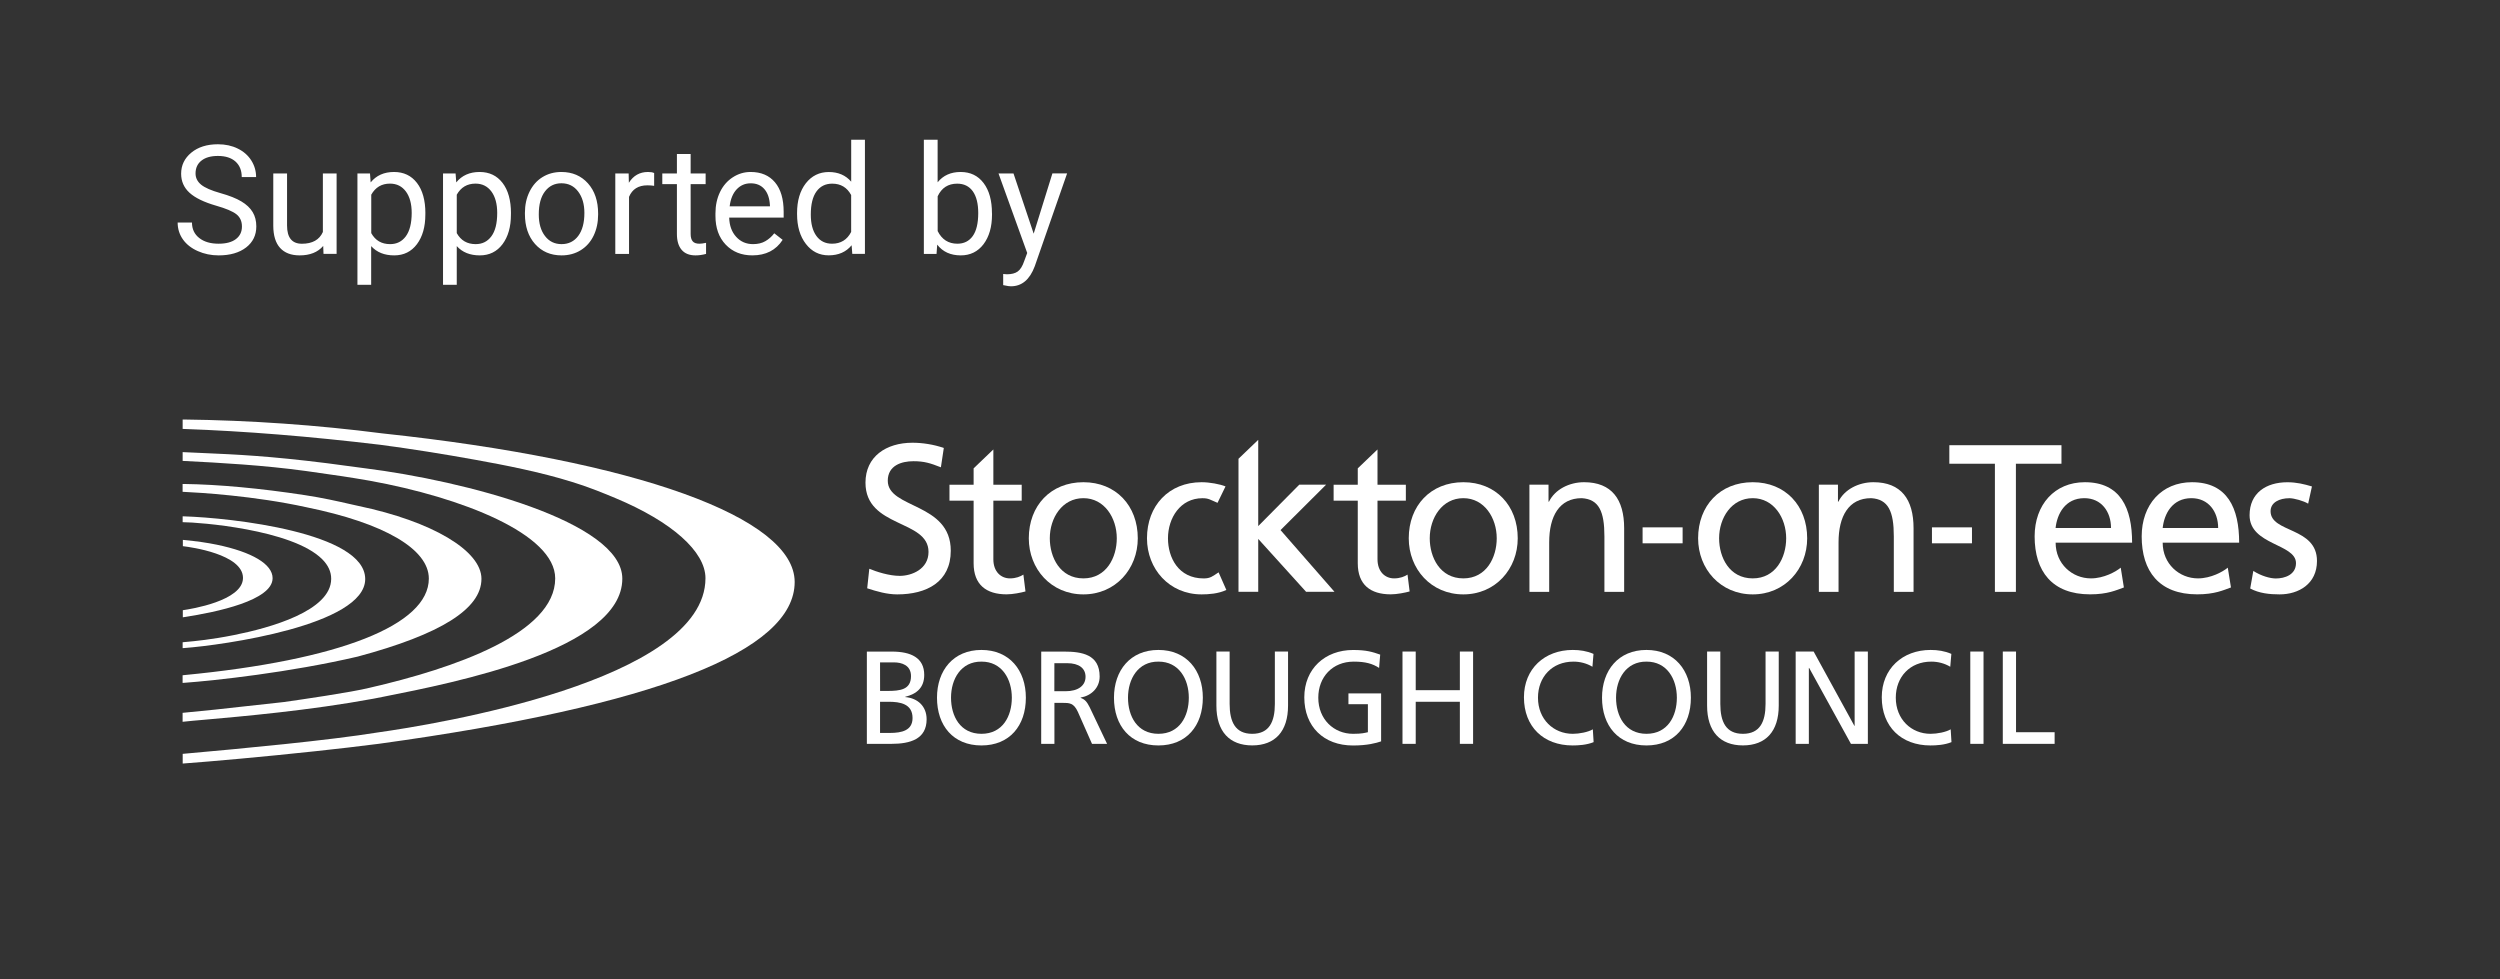 <?xml version="1.0" encoding="utf-8"?>
<!-- Generator: Adobe Illustrator 24.2.1, SVG Export Plug-In . SVG Version: 6.00 Build 0)  -->
<svg version="1.1" id="Layer_1" xmlns="http://www.w3.org/2000/svg" xmlns:xlink="http://www.w3.org/1999/xlink" x="0px" y="0px"
	 viewBox="0 0 595.28 233.14" style="enable-background:new 0 0 595.28 233.14;" xml:space="preserve">
<rect x="0" y="0" width="595.28" height="233.14" fill="#333333" stroke="none"/>
<style type="text/css">
	.st0{fill:none;}
	.st1{fill:#FFFFFF;}
</style>
<rect class="st0" width="595.28" height="233.14"/>
<path class="st1" d="M224.73,106.67c-2.4-0.85-5.15-1.25-7.45-1.25c-6.3,0-11.2,3.3-11.2,9.5c0,10.85,15.01,8.7,15.01,16.5
	c0,4.1-4,5.7-6.85,5.7c-2.55,0-5.55-0.99-7.25-1.69l-0.5,4.65c2.3,0.75,4.7,1.45,7.15,1.45c7,0,12.75-2.95,12.75-10.4
	c0-11.51-15-9.95-15-16.66c0-3.65,3.3-4.65,6.1-4.65c2.6,0,4,0.45,6.55,1.45L224.73,106.67z"/>
<rect class="st0" width="595.28" height="233.14"/>
<path class="st1" d="M243.28,115.42h-6.75v-8.4l-4.7,4.5v3.9h-5.75v3.8h5.75v14.9c0,5.1,3,7.4,7.85,7.4c1.5,0,3.45-0.4,4.5-0.69
	l-0.5-4.01c-0.7,0.45-1.75,0.9-3.2,0.9c-2.15,0-3.95-1.6-3.95-4.55v-13.95h6.75L243.28,115.42L243.28,115.42z"/>
<rect class="st0" width="595.28" height="233.14"/>
<path class="st1" d="M244.97,128.17c0,7.3,5.3,13.36,13,13.36c7.65,0,12.95-6.05,12.95-13.36c0-7.75-5.2-13.35-12.95-13.35
	C250.17,114.82,244.97,120.42,244.97,128.17 M249.97,128.17c0-4.85,2.95-9.55,8-9.55c5,0,7.95,4.7,7.95,9.55
	c0,4.55-2.45,9.55-7.95,9.55C252.42,137.72,249.97,132.72,249.97,128.17"/>
<rect class="st0" width="595.28" height="233.14"/>
<path class="st1" d="M291.81,115.82c-1.35-0.55-3.8-1-5.7-1c-7.8,0-13,5.6-13,13.35c0,7.3,5.3,13.36,13,13.36
	c1.7,0,3.95-0.15,5.9-1.05l-1.85-4.2c-1.45,0.95-1.95,1.45-3.55,1.45c-6.05,0-8.5-5-8.5-9.55c0-4.85,2.95-9.55,8.2-9.55
	c1.5,0,1.8,0.35,3.6,1.1L291.81,115.82z"/>
<polygon class="st1" points="309.37,115.41 299.6,125.27 299.6,104.73 294.9,109.24 294.9,140.92 299.6,140.92 299.6,128.32 
	311,140.92 317.76,140.92 304.91,126.22 315.76,115.41 "/>
<rect class="st0" width="595.28" height="233.14"/>
<path class="st1" d="M334.75,115.42H328v-8.4l-4.7,4.5v3.9h-5.75v3.8h5.75v14.9c0,5.1,3,7.4,7.85,7.4c1.5,0,3.45-0.4,4.5-0.69
	l-0.5-4.01c-0.7,0.45-1.75,0.9-3.2,0.9c-2.15,0-3.95-1.6-3.95-4.55v-13.95h6.75L334.75,115.42L334.75,115.42z"/>
<rect class="st0" width="595.28" height="233.14"/>
<path class="st1" d="M335.44,128.17c0,7.3,5.3,13.36,13,13.36c7.65,0,12.95-6.05,12.95-13.36c0-7.75-5.2-13.35-12.95-13.35
	C340.64,114.82,335.44,120.42,335.44,128.17 M340.44,128.17c0-4.85,2.95-9.55,8-9.55c5,0,7.95,4.7,7.95,9.55
	c0,4.55-2.45,9.55-7.95,9.55C342.89,137.72,340.44,132.72,340.44,128.17"/>
<rect class="st0" width="595.28" height="233.14"/>
<path class="st1" d="M364.18,140.93h4.7v-11.8c0-6.2,2.4-10.51,7.75-10.51c4.1,0.25,5.4,3.15,5.4,9.11v13.2h4.7v-15.16
	c0-6.85-2.95-10.95-9.55-10.95c-3.55,0-6.95,1.75-8.35,4.64h-0.11v-4.05h-4.55L364.18,140.93L364.18,140.93z"/>
<rect x="391.12" y="125.57" class="st1" width="9.53" height="3.8"/>
<rect class="st0" width="595.28" height="233.14"/>
<path class="st1" d="M404.34,128.17c0,7.3,5.31,13.36,13.01,13.36c7.65,0,12.96-6.05,12.96-13.36c0-7.75-5.2-13.35-12.96-13.35
	C409.54,114.82,404.34,120.42,404.34,128.17 M409.34,128.17c0-4.85,2.96-9.55,8.01-9.55c5,0,7.96,4.7,7.96,9.55
	c0,4.55-2.46,9.55-7.96,9.55C411.78,137.72,409.34,132.72,409.34,128.17"/>
<rect class="st0" width="595.28" height="233.14"/>
<path class="st1" d="M433.08,140.93h4.7v-11.8c0-6.2,2.4-10.51,7.76-10.51c4.1,0.25,5.4,3.15,5.4,9.11v13.2h4.7v-15.16
	c0-6.85-2.95-10.95-9.55-10.95c-3.55,0-6.95,1.75-8.35,4.64h-0.1v-4.05h-4.55v25.52H433.08z"/>
<rect x="460.02" y="125.57" class="st1" width="9.53" height="3.8"/>
<polygon class="st1" points="475.01,140.93 480.01,140.93 480.01,110.42 490.86,110.42 490.86,106.01 464.16,106.01 464.16,110.42 
	475.01,110.42 "/>
<rect class="st0" width="595.28" height="233.14"/>
<path class="st1" d="M504.97,135.17c-1.15,0.95-4,2.55-7.1,2.55c-4.45,0-8.4-3.45-8.4-8.5h18.21c0-8.2-2.75-14.4-11.26-14.4
	c-7.2,0-11.95,5.35-11.95,12.9c0,8.3,4.15,13.8,13.2,13.8c4.2,0,6.25-1,8.05-1.64L504.97,135.17z M489.46,125.72
	c0.35-3.3,2.25-7.1,6.85-7.1c4.05,0,6.35,3.2,6.35,7.1H489.46z"/>
<rect class="st0" width="595.28" height="233.14"/>
<path class="st1" d="M530.46,135.17c-1.15,0.95-4,2.55-7.1,2.55c-4.45,0-8.4-3.45-8.4-8.5h18.21c0-8.2-2.75-14.4-11.25-14.4
	c-7.21,0-11.96,5.35-11.96,12.9c0,8.3,4.15,13.8,13.21,13.8c4.2,0,6.25-1,8.05-1.64L530.46,135.17z M514.96,125.72
	c0.35-3.3,2.25-7.1,6.86-7.1c4.05,0,6.35,3.2,6.35,7.1H514.96z"/>
<rect class="st0" width="595.28" height="233.14"/>
<path class="st1" d="M535.8,140.13c2.15,1.15,4.6,1.4,7,1.4c4.55,0,8.9-2.5,8.9-7.95c0-8.15-11.05-6.65-11.05-11.85
	c0-2.1,2.1-3.1,4.5-3.1c1.1,0,3.4,0.65,4.45,1.3l0.9-4.1c-1.85-0.55-3.65-1-5.85-1c-5.05,0-9,2.55-9,7.85
	c0,7.15,11.05,6.75,11.05,11.41c0,2.75-2.65,3.65-4.8,3.65c-1.36,0-3.5-0.6-5.36-1.8L535.8,140.13z"/>
<rect class="st0" width="595.28" height="233.14"/>
<path class="st1" d="M206.41,177.12h5.86c4.47,0,8.37-1.13,8.37-5.85c0-3.09-2.11-5.04-5.1-5.29v-0.06c2.77-0.69,4.53-2.2,4.53-5.22
	c0-4.07-3.15-5.55-7.71-5.55h-5.95L206.41,177.12L206.41,177.12z M209.55,167.1h2.04c2.71,0,5.7,0.47,5.7,3.87
	c0,2.96-2.55,3.55-5.38,3.55h-2.36L209.55,167.1L209.55,167.1z M209.55,157.72h3.31c1.83,0,4.06,0.66,4.06,3.27
	c0,3.24-2.58,3.53-5.63,3.53h-1.73L209.55,157.72L209.55,157.72z"/>
<rect class="st0" width="595.28" height="233.14"/>
<path class="st1" d="M226.45,166.13c0-4.47,2.39-8.63,7.24-8.59c4.85-0.03,7.24,4.12,7.24,8.59c0,4.38-2.17,8.6-7.24,8.6
	C228.62,174.72,226.45,170.5,226.45,166.13 M223.11,166.13c0,6.67,3.87,11.37,10.58,11.37s10.58-4.7,10.58-11.37
	c0-6.52-3.9-11.37-10.58-11.37C227.02,154.76,223.11,159.61,223.11,166.13"/>
<rect class="st0" width="595.28" height="233.14"/>
<path class="st1" d="M247.92,177.12h3.15v-9.76h1.89c1.67,0,2.71,0,3.69,2.14l3.37,7.62h3.59l-4.16-8.75
	c-0.69-1.36-1.16-1.83-2.14-2.21v-0.06c2.55-0.44,4.53-2.33,4.53-5c0-5.26-4.19-5.95-8.53-5.95h-5.38L247.92,177.12L247.92,177.12z
	 M251.06,157.91h3.02c2.9,0,4.4,1.26,4.4,3.24c0,2.11-1.76,3.44-4.75,3.44h-2.68L251.06,157.91L251.06,157.91z"/>
<rect class="st0" width="595.28" height="233.14"/>
<path class="st1" d="M268.59,166.13c0-4.47,2.39-8.63,7.24-8.59c4.85-0.03,7.24,4.12,7.24,8.59c0,4.38-2.17,8.6-7.24,8.6
	C270.76,174.72,268.59,170.5,268.59,166.13 M265.25,166.13c0,6.67,3.87,11.37,10.58,11.37s10.58-4.7,10.58-11.37
	c0-6.52-3.9-11.37-10.58-11.37C269.16,154.76,265.25,159.61,265.25,166.13"/>
<rect class="st0" width="595.28" height="233.14"/>
<path class="st1" d="M306.71,155.14h-3.15v12.47c0,4.23-1.33,7.12-5.39,7.12c-4.06,0-5.38-2.89-5.38-7.12v-12.47h-3.15v12.87
	c0,6.17,3.12,9.48,8.53,9.48c5.42,0,8.53-3.31,8.53-9.48v-12.87H306.71z"/>
<rect class="st0" width="595.28" height="233.14"/>
<path class="st1" d="M328.64,155.87c-1.83-0.63-3.24-1.1-6.45-1.1c-6.71,0-11.62,4.5-11.62,11.27c0,6.99,4.63,11.47,11.59,11.47
	c3.43,0,5.5-0.57,6.7-0.98V165.1h-7.78v2.58h4.63v6.67c-0.79,0.16-1.36,0.38-3.53,0.38c-4.56,0-8.28-3.44-8.28-8.6
	c0-4.91,3.37-8.59,8.44-8.59c2.83,0,4.5,0.5,6.04,1.5L328.64,155.87z"/>
<polygon class="st1" points="333.95,177.12 337.1,177.12 337.1,167.1 347.61,167.1 347.61,177.12 350.76,177.12 350.76,155.14 
	347.61,155.14 347.61,164.34 337.1,164.34 337.1,155.14 333.95,155.14 "/>
<rect class="st0" width="595.28" height="233.14"/>
<path class="st1" d="M379.43,155.7c-1.58-0.69-3.25-0.94-4.94-0.94c-6.71,0-11.62,4.5-11.62,11.27c0,6.99,4.63,11.47,11.59,11.47
	c1.29,0,3.34-0.1,5-0.79l-0.19-3.05c-1.1,0.66-3.21,1.07-4.78,1.07c-4.56,0-8.28-3.44-8.28-8.6c0-4.94,3.37-8.59,8.44-8.59
	c1.61,0,3.15,0.4,4.53,1.22L379.43,155.7z"/>
<rect class="st0" width="595.28" height="233.14"/>
<path class="st1" d="M384.8,166.13c0-4.47,2.39-8.63,7.24-8.59c4.85-0.03,7.24,4.12,7.24,8.59c0,4.38-2.17,8.6-7.24,8.6
	C386.97,174.72,384.8,170.5,384.8,166.13 M381.46,166.13c0,6.67,3.87,11.37,10.58,11.37s10.58-4.7,10.58-11.37
	c0-6.52-3.91-11.37-10.58-11.37C385.36,154.76,381.46,159.61,381.46,166.13"/>
<rect class="st0" width="595.28" height="233.14"/>
<path class="st1" d="M423.55,155.14h-3.15v12.47c0,4.23-1.33,7.12-5.39,7.12c-4.06,0-5.38-2.89-5.38-7.12v-12.47h-3.15v12.87
	c0,6.17,3.12,9.48,8.53,9.48c5.42,0,8.53-3.31,8.53-9.48v-12.87H423.55z"/>
<polygon class="st1" points="427.57,177.12 430.71,177.12 430.71,159.04 430.78,159.04 440.73,177.12 444.76,177.12 444.76,155.14 
	441.61,155.14 441.61,172.83 441.55,172.83 431.85,155.14 427.57,155.14 "/>
<rect class="st0" width="595.28" height="233.14"/>
<path class="st1" d="M464.64,155.7c-1.57-0.69-3.24-0.94-4.94-0.94c-6.71,0-11.63,4.5-11.63,11.27c0,6.99,4.63,11.47,11.59,11.47
	c1.3,0,3.34-0.1,5.01-0.79l-0.19-3.05c-1.1,0.66-3.21,1.07-4.79,1.07c-4.57,0-8.28-3.44-8.28-8.6c0-4.94,3.37-8.59,8.44-8.59
	c1.61,0,3.15,0.4,4.53,1.22L464.64,155.7z"/>
<rect x="469.15" y="155.14" class="st1" width="3.15" height="21.98"/>
<polygon class="st1" points="476.89,177.12 489.23,177.12 489.23,174.35 480.04,174.35 480.04,155.14 476.89,155.14 "/>
<rect class="st0" width="595.28" height="233.14"/>
<path class="st1" d="M86.96,137.88c0-11.09-31.96-14.58-43.15-14.93l-0.32-0.01v1.41h0.31c3.17,0,25.79,1.64,32.94,8.83
	c1.41,1.42,2.13,2.98,2.12,4.65c-0.02,7.64-14.53,11.67-23.16,13.39c-5.32,1.07-9.49,1.46-11.28,1.62c-0.28,0.02-0.5,0.05-0.66,0.06
	l-0.27,0.03v1.4l0.33-0.02C52.94,153.64,86.96,148.88,86.96,137.88"/>
<rect class="st0" width="595.28" height="233.14"/>
<path class="st1" d="M43.76,145.26l-0.23,0.04v1.69l0.31-0.05c7.86-1.2,21.07-3.99,21.07-9.27c0-3.32-4.84-6.22-13.28-7.97
	c-2.23-0.46-4.63-0.81-7.8-1.12l-0.29-0.03v1.5l0.24,0.03c1.44,0.18,14.08,1.85,14.08,7.54C57.84,143.11,45.2,145.05,43.76,145.26"
	/>
<rect class="st0" width="595.28" height="233.14"/>
<path class="st1" d="M90.99,103.19c-15.49-1.99-31.37-3.11-47.19-3.3h-0.31v2.24l0.28,0.01c14.56,0.52,29.86,1.75,46.79,3.77
	c7.24,0.96,14.87,2.17,22.67,3.58c6.83,1.23,15.62,2.94,23.02,5.28c3.47,1.04,7.03,2.47,10.35,3.86
	c13.39,5.61,21.38,12.72,21.38,19.05c0,24.49-64.91,34.88-77.93,36.71c-11.95,1.93-32.15,3.83-46.3,5.09l-0.25,0.02v2.31l0.37-0.03
	c6.47-0.48,18.53-1.54,31.25-2.91c5.44-0.58,10.53-1.18,15.13-1.77c65.67-9.05,98.97-22.01,98.97-38.53
	C189.2,123.22,151.57,109.66,90.99,103.19"/>
<rect class="st0" width="595.28" height="233.14"/>
<path class="st1" d="M48.66,171.38c8.79-0.78,25.16-2.21,40.3-5.02l2.43-0.48c16.99-3.36,56.79-11.23,56.79-28.1
	c0-13.56-37.6-23.31-61.29-26.28c-1.8-0.22-3.41-0.44-4.96-0.66c-1.38-0.19-2.71-0.37-4.05-0.54c-13.89-1.74-21.77-2.09-29.4-2.42
	c-1.54-0.07-3.08-0.14-4.66-0.21l-0.33-0.02v2.1l0.27,0.01c8.77,0.44,18.97,1.01,28.9,2.37l0.94,0.13c7.26,1.03,8.99,1.27,14.4,2.2
	c22,3.98,44.2,12.71,44.2,23.27c0,13.11-24.05,21.4-44.24,26.05c-4.3,1.07-16.65,2.86-20.34,3.38l-0.8,0.09
	c-13.78,1.56-20.16,2.2-23.08,2.46l-0.26,0.02v2.14l0.37-0.04C45.07,171.69,46.7,171.55,48.66,171.38"/>
<rect class="st0" width="595.28" height="233.14"/>
<path class="st1" d="M85.18,156.34c19.83-5.32,29.46-11.38,29.46-18.52c0-6.71-11.76-13.68-29.26-17.34l-1.92-0.43
	c-2.98-0.68-6.69-1.52-10.86-2.15c-10.63-1.63-20.58-2.55-28.8-2.66h-0.32v1.87l0.28,0.01c3.7,0.17,16.73,0.93,29.2,3.66
	c18.52,3.77,29.15,9.97,29.15,16.99c0,11.06-21.28,19.44-58.37,22.99l-0.26,0.03v1.82l0.34-0.02
	C51.09,162.06,69.06,160.11,85.18,156.34"/>
<rect class="st0" width="595.28" height="233.14"/>
<path class="st1" d="M241.33,41.31h-3.57l6.83,18.93l-0.72,1.94c-0.4,1.19-0.91,2.01-1.53,2.46s-1.48,0.67-2.59,0.67l-0.88-0.07
	v2.65l1.22,0.23l0.62,0.05c2.6,0,4.49-1.59,5.68-4.78l7.7-22.1h-3.5l-4.46,14.35L241.33,41.31z M231.62,56.21
	c-0.87,1.21-2.09,1.82-3.66,1.82c-2.12,0-3.69-1-4.69-3.01v-8.28c0.94-2.01,2.49-3.01,4.65-3.01c1.61,0,2.85,0.61,3.72,1.82
	c0.86,1.22,1.29,2.94,1.29,5.17C232.93,53.16,232.49,54.99,231.62,56.21 M236.2,50.81c0-3.06-0.66-5.46-1.99-7.22
	c-1.33-1.76-3.15-2.64-5.48-2.64c-2.32,0-4.15,0.82-5.47,2.46V33.28h-3.28v27.18H223l0.16-2.21c1.32,1.71,3.19,2.56,5.61,2.56
	c2.26,0,4.07-0.89,5.42-2.66c1.34-1.78,2.02-4.13,2.02-7.05v-0.29H236.2z M194.41,45.59c0.9-1.24,2.15-1.86,3.75-1.86
	c2.03,0,3.53,0.9,4.51,2.71v8.79c-0.96,1.86-2.47,2.8-4.55,2.8c-1.58,0-2.82-0.61-3.72-1.84s-1.34-2.93-1.34-5.1
	C193.06,48.66,193.51,46.83,194.41,45.59 M189.79,50.97c0,2.93,0.7,5.3,2.1,7.11c1.4,1.82,3.2,2.72,5.42,2.72
	c2.34,0,4.16-0.8,5.47-2.4l0.16,2.05h3.01V33.28h-3.27v9.98c-1.31-1.53-3.09-2.3-5.33-2.3c-2.25,0-4.07,0.9-5.47,2.68
	c-1.39,1.79-2.09,4.15-2.09,7.09V50.97z M181.99,45.01c0.8,0.91,1.25,2.2,1.34,3.87v0.25h-9.59c0.21-1.74,0.77-3.08,1.66-4.04
	c0.9-0.96,2.01-1.44,3.33-1.44C180.1,43.64,181.19,44.1,181.99,45.01 M186.36,57.11l-2-1.56c-0.6,0.78-1.3,1.4-2.11,1.87
	c-0.8,0.47-1.78,0.71-2.94,0.71c-1.63,0-2.97-0.58-4.02-1.74c-1.06-1.16-1.61-2.69-1.66-4.58h12.97v-1.36c0-3.06-0.69-5.4-2.07-7.04
	s-3.31-2.46-5.8-2.46c-1.52,0-2.93,0.42-4.24,1.27c-1.3,0.84-2.32,2.01-3.04,3.5c-0.72,1.49-1.09,3.19-1.09,5.09v0.6
	c0,2.85,0.81,5.13,2.44,6.84s3.74,2.56,6.34,2.56C182.35,60.81,184.76,59.58,186.36,57.11 M161.18,36.67v4.64h-3.48v2.53h3.48v11.87
	c0,1.63,0.37,2.88,1.12,3.77c0.74,0.88,1.85,1.33,3.31,1.33c0.82,0,1.65-0.12,2.51-0.35v-2.64c-0.66,0.14-1.18,0.21-1.56,0.21
	c-0.77,0-1.31-0.19-1.63-0.58c-0.32-0.38-0.48-0.96-0.48-1.73V43.84h3.57v-2.53h-3.57v-4.64C164.45,36.67,161.18,36.67,161.18,36.67
	z M155.75,41.2c-0.33-0.17-0.81-0.25-1.45-0.25c-1.97,0-3.49,0.86-4.56,2.57l-0.05-2.21h-3.18v19.15h3.27V46.87
	c0.77-1.83,2.22-2.74,4.37-2.74c0.58,0,1.11,0.04,1.61,0.12V41.2H155.75z M129.77,45.57c0.99-1.29,2.29-1.93,3.91-1.93
	c1.65,0,2.98,0.65,3.97,1.95c1,1.31,1.5,3.01,1.5,5.11c0,2.35-0.49,4.17-1.47,5.48c-0.98,1.3-2.3,1.95-3.96,1.95
	c-1.65,0-2.97-0.64-3.95-1.93c-0.99-1.28-1.48-2.99-1.48-5.11C128.28,48.7,128.78,46.86,129.77,45.57 M124.99,50.93
	c0,2.97,0.8,5.36,2.41,7.17c1.61,1.8,3.71,2.71,6.31,2.71c1.72,0,3.25-0.41,4.58-1.24s2.35-1.98,3.06-3.46
	c0.71-1.48,1.07-3.15,1.07-5.02v-0.23c0-2.99-0.81-5.4-2.42-7.2s-3.72-2.71-6.33-2.71c-1.69,0-3.19,0.41-4.5,1.22
	c-1.32,0.81-2.34,1.97-3.08,3.47c-0.74,1.5-1.1,3.18-1.1,5.06L124.99,50.93L124.99,50.93z M117,56.27
	c-0.93,1.25-2.17,1.86-3.74,1.86c-2.02,0-3.52-0.87-4.5-2.62v-9.15c0.99-1.76,2.48-2.64,4.46-2.64c1.6,0,2.86,0.63,3.79,1.88
	c0.92,1.25,1.38,2.95,1.38,5.11C118.39,53.18,117.93,55.02,117,56.27 M121.67,50.79c0-3.09-0.67-5.5-2.01-7.24
	c-1.34-1.74-3.16-2.6-5.46-2.6c-2.37,0-4.22,0.83-5.56,2.48l-0.16-2.12h-2.99v26.51h3.27V58.6c1.33,1.48,3.16,2.21,5.48,2.21
	c2.28,0,4.08-0.89,5.42-2.67c1.33-1.78,2-4.13,2-7.04v-0.31H121.67z M96.63,56.27c-0.93,1.25-2.17,1.86-3.74,1.86
	c-2.02,0-3.52-0.87-4.49-2.62v-9.15c0.99-1.76,2.48-2.64,4.46-2.64c1.6,0,2.86,0.63,3.79,1.88c0.92,1.25,1.38,2.95,1.38,5.11
	C98.02,53.18,97.55,55.02,96.63,56.27 M101.29,50.79c0-3.09-0.67-5.5-2.01-7.24c-1.34-1.74-3.16-2.6-5.46-2.6
	c-2.37,0-4.22,0.83-5.56,2.48l-0.16-2.12h-2.99v26.51h3.27V58.6c1.33,1.48,3.16,2.21,5.48,2.21c2.28,0,4.08-0.89,5.42-2.67
	c1.33-1.78,2-4.13,2-7.04v-0.31H101.29z M77.03,60.45h3.12V41.31h-3.27v13.93c-0.83,1.86-2.49,2.8-4.99,2.8
	c-2.36,0-3.54-1.45-3.54-4.35V41.31h-3.28v12.46c0.01,2.32,0.55,4.08,1.62,5.26s2.62,1.78,4.66,1.78c2.46,0,4.33-0.75,5.61-2.25
	L77.03,60.45z M56.28,51.01c0.88,0.69,1.33,1.67,1.33,2.93s-0.48,2.26-1.44,2.99c-0.95,0.73-2.33,1.1-4.12,1.1
	c-1.92,0-3.46-0.45-4.61-1.36c-1.15-0.9-1.73-2.13-1.73-3.69H42.3c0,1.5,0.42,2.84,1.25,4.02s2.02,2.11,3.55,2.79
	s3.18,1.02,4.96,1.02c2.72,0,4.9-0.63,6.53-1.88c1.63-1.26,2.44-2.93,2.44-5.02c0-1.31-0.29-2.45-0.87-3.41
	c-0.58-0.97-1.48-1.82-2.69-2.54c-1.21-0.73-2.88-1.39-5.02-1.99c-2.14-0.6-3.66-1.27-4.55-1.99c-0.89-0.73-1.34-1.62-1.34-2.67
	c0-1.31,0.47-2.34,1.41-3.07c0.94-0.74,2.24-1.11,3.92-1.11c1.8,0,3.2,0.45,4.19,1.34c0.99,0.9,1.48,2.12,1.48,3.69h3.42
	c0-1.43-0.38-2.74-1.14-3.95c-0.76-1.2-1.83-2.15-3.22-2.83c-1.39-0.69-2.96-1.03-4.73-1.03c-2.6,0-4.71,0.66-6.33,1.99
	s-2.43,3.01-2.43,5.03c0,1.79,0.66,3.3,1.99,4.52s3.45,2.25,6.36,3.09C53.79,49.64,55.4,50.32,56.28,51.01"/>
</svg>
